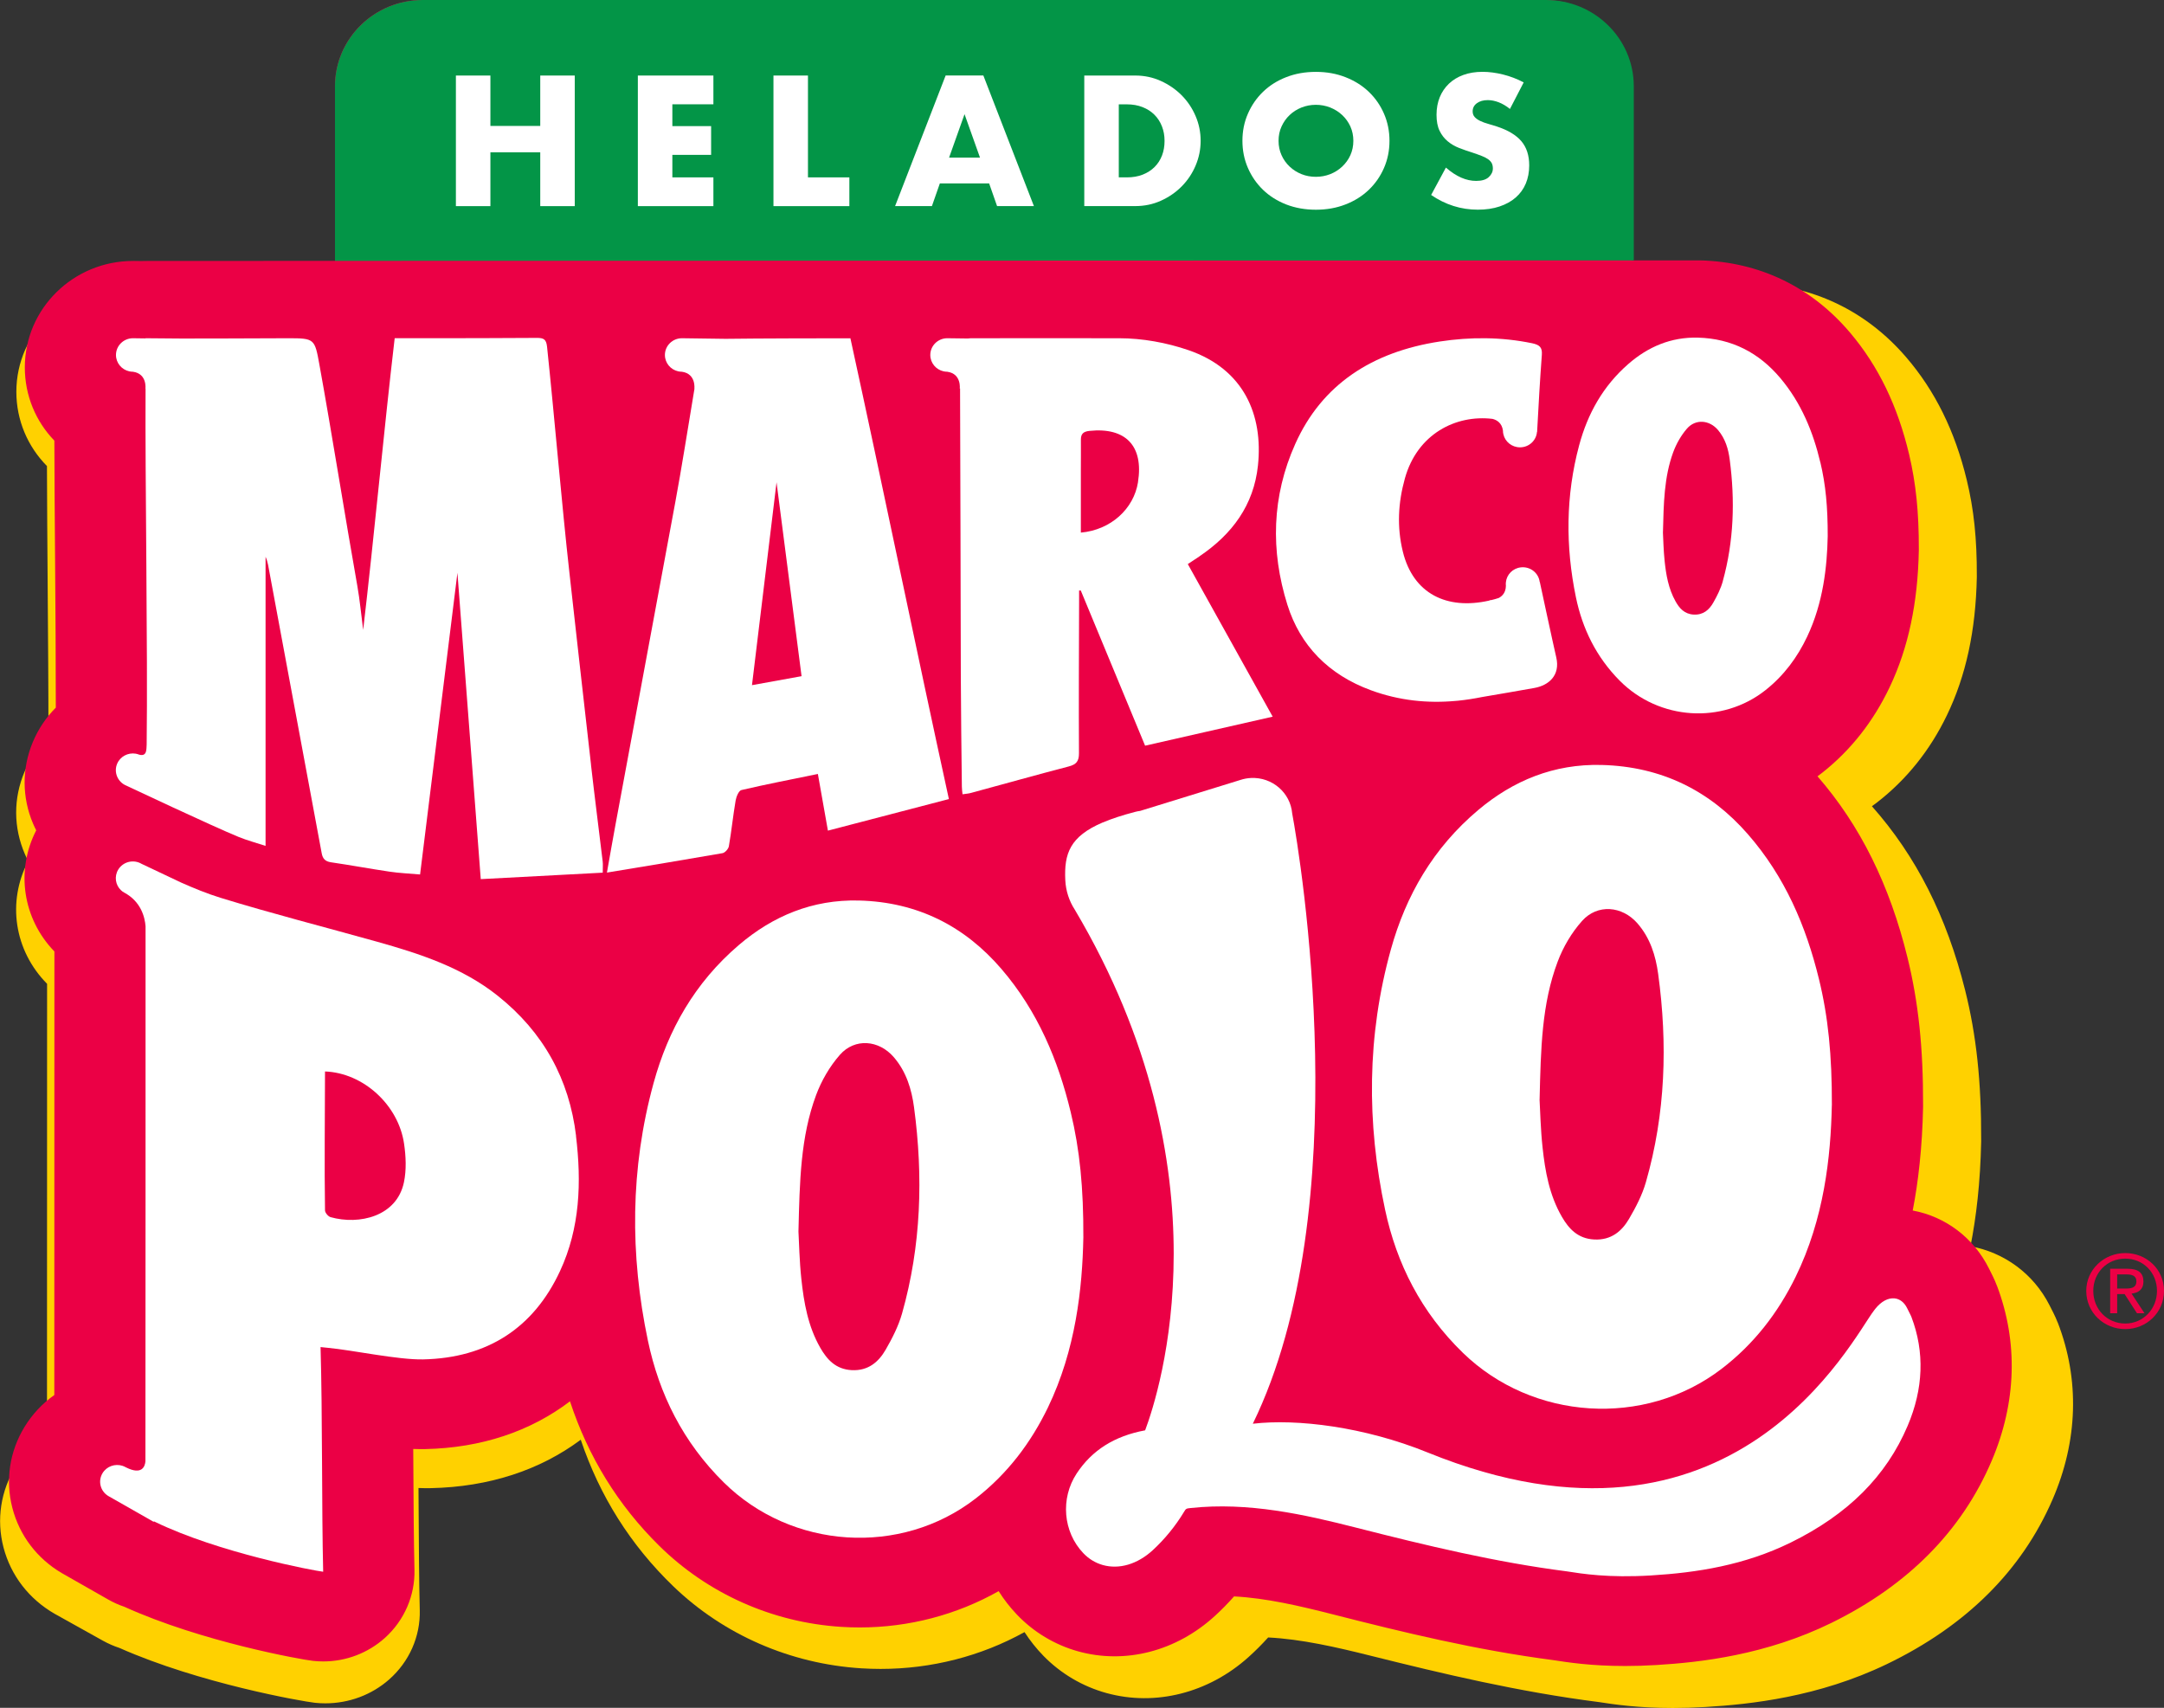 <svg width="147" height="116" viewBox="0 0 147 116" fill="none" xmlns="http://www.w3.org/2000/svg">
<rect x="0" y="0" width="147" height="116" fill="#333333" stroke="none"/>
<g clip-path="url(#clip0_736_31116)">
<path fill-rule="evenodd" clip-rule="evenodd" d="M141.719 87.681C141.719 89.166 142.929 90.276 144.367 90.276C145.806 90.276 147 89.163 147 87.681C147 86.199 145.8 85.112 144.367 85.112C142.935 85.112 141.719 86.225 141.719 87.681ZM142.196 87.681C142.196 86.445 143.137 85.49 144.367 85.49C145.597 85.49 146.523 86.442 146.523 87.681C146.523 88.92 145.582 89.898 144.367 89.898C143.152 89.898 142.196 88.943 142.196 87.681ZM143.343 89.198H143.819V87.9H144.325L145.162 89.198H145.675L144.796 87.865C145.252 87.816 145.603 87.59 145.603 87.043C145.603 86.463 145.258 86.178 144.528 86.178H143.343V89.195V89.198ZM143.819 86.562H144.451C144.772 86.562 145.124 86.624 145.124 87.025C145.124 87.502 144.736 87.523 144.316 87.523H143.819V86.562Z" fill="#EB0045"/>
<path d="M139.772 89.816C139.688 89.602 139.593 89.385 139.486 89.174C139.48 89.166 139.477 89.154 139.471 89.145L139.215 88.641C138.139 86.53 136.165 85.072 133.854 84.65C134.247 82.667 134.524 80.321 134.58 77.534C134.58 77.498 134.58 77.463 134.58 77.431C134.592 73.46 134.256 70.32 133.49 67.257C132.233 62.232 130.16 58.144 127.158 54.761C127.274 54.676 127.393 54.591 127.507 54.503C129.505 52.957 131.102 50.968 132.248 48.593C133.547 45.908 134.211 42.836 134.285 39.208C134.285 39.175 134.285 39.14 134.285 39.108C134.294 36.592 134.083 34.589 133.603 32.609C132.799 29.277 131.447 26.541 129.475 24.251C126.744 21.083 123.093 19.352 118.914 19.247H113.988V19.235H25.888V19.276L9.701 19.282C9.564 19.282 9.427 19.282 9.29 19.288L8.807 19.282C8.777 19.282 8.747 19.282 8.721 19.282C4.524 19.282 1.111 22.567 1.111 26.609C1.111 28.553 1.885 30.334 3.19 31.655C3.196 34.021 3.217 36.786 3.238 39.664C3.264 43.264 3.294 46.951 3.291 50.037C2.612 50.702 2.058 51.502 1.671 52.415C0.899 54.225 0.908 56.217 1.695 58.023C1.763 58.182 1.838 58.334 1.918 58.483C0.465 61.251 0.965 64.566 3.199 66.824C3.199 74.374 3.196 87.617 3.193 96.607V97.36C2.362 97.934 1.641 98.678 1.087 99.571C0.045 101.252 -0.256 103.22 0.241 105.118C0.739 107.015 1.972 108.614 3.717 109.616C3.741 109.63 3.768 109.645 3.791 109.657L6.984 111.437C7.348 111.639 7.726 111.806 8.113 111.932C13.537 114.34 20.533 115.564 21.382 115.657C21.623 115.684 21.864 115.695 22.105 115.695C23.699 115.695 25.245 115.124 26.433 114.076C27.8 112.872 28.559 111.156 28.515 109.373C28.467 107.422 28.452 105 28.437 102.438C28.437 101.984 28.431 101.527 28.428 101.07C28.717 101.082 29 101.085 29.277 101.079C33.221 100.994 36.673 99.861 39.451 97.79C40.732 101.609 42.835 104.948 45.733 107.741C49.143 111.03 53.679 113.013 58.51 113.317C58.948 113.344 59.383 113.358 59.82 113.358C63.272 113.358 66.638 112.495 69.595 110.857C69.968 111.431 70.394 111.97 70.876 112.465C72.052 113.672 73.533 114.547 75.159 114.996C78.483 115.912 82.09 114.998 84.809 112.556C85.273 112.14 85.72 111.692 86.146 111.221C88.41 111.335 90.76 111.874 93.157 112.474C97.982 113.678 103.15 114.914 108.621 115.611C109.61 115.763 111.248 116.012 113.645 116.012C114.321 116.012 115.057 115.991 115.855 115.944C118.923 115.763 123.536 115.262 128.159 113.039C133.538 110.45 137.329 106.693 139.423 101.864C141.159 97.866 141.282 93.702 139.78 89.825L139.772 89.816Z" fill="#FFD100"/>
<path d="M135.646 87.321C135.566 87.11 135.474 86.896 135.372 86.688C135.366 86.679 135.363 86.668 135.358 86.659L135.11 86.161C134.071 84.079 132.165 82.638 129.931 82.222C130.309 80.266 130.577 77.952 130.634 75.199C130.634 75.164 130.634 75.132 130.634 75.097C130.646 71.178 130.321 68.083 129.579 65.058C128.364 60.1 126.363 56.064 123.462 52.729C123.575 52.644 123.688 52.562 123.799 52.474C125.731 50.948 127.271 48.986 128.379 46.643C129.633 43.993 130.276 40.965 130.345 37.383C130.345 37.351 130.345 37.316 130.345 37.283C130.351 34.803 130.148 32.823 129.687 30.87C128.909 27.581 127.605 24.884 125.699 22.623C123.06 19.495 119.531 17.788 115.495 17.686H110.852V5.857C110.852 2.624 108.186 0 104.895 0H28.711C25.423 0 22.755 2.621 22.755 5.857V17.718L9.98 17.724C9.849 17.724 9.715 17.724 9.584 17.73L9.12 17.724C9.093 17.724 9.063 17.724 9.036 17.724C4.983 17.724 1.686 20.965 1.686 24.951C1.686 26.869 2.433 28.627 3.693 29.93C3.699 32.264 3.717 34.993 3.741 37.831C3.768 41.383 3.794 45.021 3.791 48.066C3.136 48.722 2.6 49.513 2.225 50.412C1.48 52.199 1.489 54.164 2.246 55.944C2.311 56.099 2.386 56.249 2.46 56.398C1.057 59.127 1.54 62.399 3.696 64.627C3.696 72.075 3.696 85.142 3.69 94.012V94.753C2.889 95.319 2.192 96.054 1.656 96.935C0.649 98.593 0.357 100.537 0.837 102.409C1.316 104.28 2.511 105.858 4.196 106.848C4.22 106.863 4.244 106.878 4.268 106.889L7.354 108.646C7.705 108.846 8.068 109.01 8.444 109.135C13.682 111.511 20.443 112.72 21.262 112.811C21.495 112.837 21.73 112.849 21.962 112.849C23.502 112.849 24.994 112.284 26.144 111.253C27.466 110.064 28.199 108.371 28.154 106.611C28.107 104.687 28.095 102.297 28.08 99.767C28.08 99.319 28.074 98.868 28.071 98.417C28.348 98.429 28.622 98.429 28.89 98.426C32.699 98.344 36.035 97.222 38.719 95.181C39.958 98.95 41.989 102.245 44.786 105C48.08 108.245 52.464 110.201 57.131 110.5C57.554 110.527 57.974 110.541 58.397 110.541C61.732 110.541 64.985 109.686 67.838 108.075C68.195 108.641 68.609 109.174 69.074 109.663C70.209 110.855 71.641 111.716 73.214 112.158C76.425 113.06 79.909 112.161 82.536 109.75C82.986 109.34 83.418 108.898 83.829 108.433C86.015 108.544 88.287 109.077 90.605 109.668C95.266 110.857 100.261 112.076 105.544 112.764C106.497 112.913 108.082 113.159 110.399 113.159C111.051 113.159 111.763 113.139 112.534 113.092C115.498 112.913 119.953 112.418 124.421 110.225C129.618 107.671 133.282 103.964 135.304 99.199C136.981 95.254 137.1 91.148 135.649 87.321H135.646Z" fill="#EB0045"/>
<path d="M123.656 31.412C123.161 29.326 122.357 27.364 120.93 25.672C119.501 23.976 117.654 22.992 115.334 22.933C113.508 22.887 111.954 23.557 110.622 24.714C108.886 26.222 107.843 28.117 107.272 30.243C106.354 33.661 106.339 37.116 107.051 40.563C107.492 42.698 108.43 44.628 110.035 46.242C112.698 48.919 116.975 49.208 119.921 46.883C121.181 45.888 122.098 44.646 122.765 43.234C123.858 40.924 124.114 38.472 124.156 36.425C124.162 34.44 124.016 32.914 123.659 31.412H123.656ZM117.032 39.474C116.892 39.978 116.647 40.467 116.385 40.929C116.111 41.413 115.709 41.779 115.054 41.744C114.426 41.711 114.08 41.316 113.818 40.844C113.336 39.983 113.175 39.041 113.076 38.089C113.002 37.371 112.987 36.648 112.963 36.191C113.011 34.167 113.044 32.404 113.657 30.726C113.866 30.155 114.187 29.584 114.589 29.119C115.176 28.439 116.123 28.518 116.707 29.212C117.201 29.798 117.407 30.501 117.499 31.218C117.866 33.995 117.782 36.753 117.029 39.474H117.032Z" fill="white"/>
<path d="M49.211 23.013L46.322 22.974C45.685 22.974 45.167 23.484 45.167 24.111C45.167 24.652 45.551 25.107 46.066 25.221C46.15 25.238 46.233 25.25 46.322 25.25C47.299 25.388 47.168 26.404 47.168 26.404L47.177 26.392C46.742 29.004 46.284 31.904 45.87 34.126C44.517 41.416 43.165 48.705 41.813 55.997C41.62 57.034 41.441 58.073 41.229 59.268C43.958 58.817 46.519 58.398 49.077 57.95C49.25 57.921 49.482 57.66 49.512 57.479C49.691 56.448 49.795 55.405 49.971 54.374C50.016 54.114 50.182 53.707 50.364 53.663C52.059 53.267 53.771 52.937 55.558 52.57C55.788 53.865 56.008 55.107 56.24 56.419C59.037 55.689 61.727 54.986 64.458 54.275C62.233 44.098 59.984 33.116 57.768 22.977C56.217 22.977 51.523 22.983 49.205 23.015L49.211 23.013ZM51.082 46.538C51.642 41.916 52.19 37.389 52.75 32.759C53.322 37.199 53.882 41.524 54.45 45.928C53.369 46.125 52.27 46.321 51.082 46.538Z" fill="white"/>
<path d="M81.485 37.781C83.701 36.285 85.166 34.314 85.452 31.622C85.816 28.175 84.49 25.077 80.74 23.786C79.248 23.273 77.601 22.974 76.023 22.974C72.69 22.968 69.39 22.974 66.018 22.974C65.917 22.974 65.831 22.98 65.75 22.992L64.35 22.974C63.713 22.974 63.195 23.484 63.195 24.111C63.195 24.652 63.579 25.106 64.094 25.221C64.178 25.238 64.261 25.25 64.35 25.25C65.327 25.387 65.196 26.404 65.196 26.404L65.217 26.38C65.244 32.855 65.25 39.559 65.268 45.964C65.277 48.456 65.312 50.945 65.339 53.437C65.339 53.595 65.366 53.756 65.384 53.95C65.601 53.917 65.789 53.906 65.965 53.856C68.175 53.259 70.379 52.638 72.594 52.061C73.116 51.926 73.297 51.706 73.294 51.159C73.274 47.712 73.294 44.265 73.303 40.818C73.303 40.581 73.303 40.344 73.303 40.109H73.417C74.873 43.624 76.332 47.141 77.786 50.649C80.69 49.99 83.531 49.343 86.453 48.678C84.514 45.19 82.611 41.77 80.687 38.314C80.979 38.121 81.232 37.957 81.485 37.787V37.781ZM77.306 32.747C77.017 34.572 75.448 35.998 73.422 36.176C73.422 34.747 73.422 33.356 73.422 31.965C73.422 31.268 73.431 30.571 73.425 29.874C73.422 29.482 73.574 29.315 74.003 29.268C76.469 29.01 77.694 30.29 77.303 32.747H77.306Z" fill="white"/>
<path d="M40.148 51.938C39.651 47.592 39.165 43.246 38.68 38.9C38.168 34.323 37.646 28.129 37.161 23.548C37.107 23.045 36.932 22.948 36.461 22.951C33.807 22.974 31.154 22.969 28.497 22.971C27.958 22.971 27.419 22.971 26.811 22.971C26.099 29.028 25.393 36.645 24.67 42.786C24.53 41.708 24.443 40.76 24.279 39.828C23.466 35.251 22.528 29.341 21.697 24.767C21.379 23.015 21.37 22.974 19.586 22.974C16.697 22.974 12.869 23.021 9.879 22.974C9.879 22.977 9.879 22.983 9.879 22.986L9.033 22.974C8.396 22.974 7.878 23.484 7.878 24.111C7.878 24.652 8.262 25.106 8.777 25.221C8.861 25.238 8.944 25.25 9.033 25.25C10.01 25.387 9.879 26.404 9.879 26.404L9.888 26.392C9.852 32.533 10.043 44.239 9.963 50.567C9.939 50.863 10.004 51.402 9.462 51.261C9.382 51.229 9.298 51.206 9.215 51.191C8.694 51.106 8.164 51.381 7.955 51.882C7.714 52.462 7.997 53.127 8.587 53.364C8.587 53.364 14.394 56.105 16.214 56.849C16.795 57.086 17.409 57.247 18.04 57.455V37.819C18.198 38.171 18.242 38.534 18.308 38.891C19.49 45.243 20.673 51.598 21.852 57.95C21.918 58.31 22.076 58.507 22.478 58.568C23.809 58.761 25.134 59.01 26.466 59.206C27.112 59.303 27.767 59.33 28.536 59.397C29.396 52.453 30.242 45.606 31.073 38.906C31.588 45.682 32.119 52.629 32.658 59.713C35.469 59.564 38.2 59.42 40.944 59.274C40.944 58.931 40.964 58.723 40.941 58.521C40.678 56.328 40.395 54.134 40.145 51.941L40.148 51.938Z" fill="white"/>
<path d="M104.591 39.532C104.517 38.909 103.942 38.464 103.307 38.537C102.759 38.601 102.348 39.029 102.295 39.547C102.286 39.629 102.286 39.714 102.295 39.799C102.283 40.25 102.054 40.487 101.809 40.616C101.729 40.642 101.646 40.669 101.562 40.692C101.479 40.716 101.398 40.736 101.315 40.757C101.261 40.763 101.229 40.763 101.229 40.763L101.154 40.795C98.28 41.442 95.993 40.329 95.293 37.462C94.885 35.793 94.974 34.141 95.433 32.498C96.278 29.464 98.905 28.155 101.383 28.451C101.678 28.524 102.021 28.723 102.095 29.247C102.095 29.332 102.104 29.417 102.125 29.499C102.241 30.006 102.703 30.384 103.254 30.384C103.861 30.384 104.359 29.924 104.406 29.338C104.406 29.338 104.412 29.338 104.415 29.341C104.52 27.396 104.603 25.924 104.737 24.099C104.776 23.584 104.573 23.42 104.076 23.314C101.988 22.884 99.891 22.878 97.797 23.197C93.211 23.9 89.798 26.108 87.987 30.152C86.39 33.711 86.298 37.403 87.454 41.085C88.32 43.843 90.244 45.829 93.133 46.886C95.057 47.592 96.984 47.782 98.905 47.606C98.941 47.606 98.986 47.601 99.039 47.595C99.588 47.539 100.135 47.454 100.683 47.343C101.756 47.164 103.111 46.927 104.231 46.728C105.208 46.555 106 45.867 105.717 44.654C105.505 43.747 104.6 39.529 104.6 39.529L104.591 39.532Z" fill="white"/>
<path d="M124.436 75.076C124.364 78.582 123.909 82.784 121.97 86.741C120.784 89.157 119.158 91.289 116.924 92.993C111.697 96.979 104.109 96.478 99.382 91.895C96.535 89.133 94.87 85.827 94.089 82.166C92.826 76.26 92.853 70.341 94.483 64.484C95.498 60.838 97.351 57.593 100.43 55.007C102.789 53.024 105.55 51.876 108.791 51.958C112.907 52.061 116.183 53.742 118.723 56.65C121.255 59.546 122.682 62.908 123.557 66.484C124.189 69.061 124.448 71.676 124.439 75.076H124.436ZM104.582 74.678C104.627 75.457 104.651 76.696 104.785 77.929C104.96 79.557 105.246 81.179 106.101 82.653C106.569 83.458 107.179 84.134 108.296 84.19C109.455 84.249 110.172 83.619 110.658 82.793C111.123 81.999 111.557 81.165 111.805 80.298C113.142 75.642 113.288 70.909 112.639 66.153C112.472 64.926 112.105 63.719 111.23 62.715C110.19 61.526 108.514 61.385 107.471 62.551C106.753 63.353 106.184 64.329 105.815 65.31C104.728 68.188 104.668 71.208 104.585 74.675L104.582 74.678Z" fill="white"/>
<path d="M73.592 84.046C73.524 87.517 73.077 91.675 71.189 95.594C70.033 97.986 68.449 100.098 66.272 101.785C61.175 105.73 53.777 105.235 49.173 100.698C46.397 97.963 44.777 94.689 44.014 91.069C42.784 85.221 42.808 79.364 44.398 73.565C45.387 69.957 47.195 66.745 50.194 64.185C52.494 62.223 55.186 61.087 58.343 61.166C62.355 61.265 65.551 62.932 68.023 65.81C70.489 68.677 71.88 72.007 72.734 75.545C73.351 78.096 73.604 80.684 73.592 84.052V84.046ZM54.239 83.651C54.284 84.421 54.304 85.648 54.435 86.867C54.608 88.48 54.885 90.082 55.719 91.541C56.175 92.337 56.77 93.008 57.858 93.064C58.989 93.122 59.686 92.498 60.16 91.681C60.613 90.896 61.035 90.068 61.277 89.213C62.581 84.603 62.721 79.92 62.09 75.211C61.926 73.996 61.572 72.801 60.717 71.808C59.704 70.631 58.069 70.493 57.053 71.647C56.356 72.441 55.8 73.407 55.439 74.376C54.379 77.226 54.322 80.216 54.239 83.648V83.651Z" fill="white"/>
<path d="M39.133 77.159C38.668 73.299 36.914 70.104 33.807 67.632C31.401 65.717 28.524 64.779 25.596 63.959C22.052 62.967 18.484 62.059 14.969 60.978C14.061 60.697 13.182 60.334 12.306 59.947L9.62 58.676C9.072 58.351 8.363 58.524 8.033 59.063C7.75 59.526 7.839 60.111 8.22 60.469C8.28 60.527 8.348 60.577 8.426 60.621C9.59 61.236 9.84 62.314 9.888 62.917C9.894 71.378 9.882 90.841 9.879 99.257C9.852 99.574 9.665 100.227 8.554 99.667C8.479 99.624 8.399 99.588 8.319 99.562C7.815 99.401 7.249 99.594 6.966 100.06C6.639 100.599 6.817 101.296 7.365 101.618L10.451 103.375L10.445 103.328C10.469 103.34 10.493 103.352 10.517 103.363C14.865 105.478 21.361 106.693 21.953 106.757C21.849 102.493 21.909 96.007 21.775 91.497C22.013 91.52 22.135 91.535 22.254 91.546C23.964 91.705 27.044 92.372 28.747 92.334C33.104 92.241 36.247 90.202 38.043 86.334C39.407 83.399 39.505 80.295 39.127 77.156L39.133 77.159ZM27.44 80.301C26.954 82.629 24.402 83.218 22.457 82.673C22.293 82.626 22.087 82.38 22.078 82.219C22.031 79.132 22.073 76.002 22.078 72.777C24.679 72.871 27.067 75.056 27.448 77.683C27.574 78.541 27.615 79.46 27.44 80.301Z" fill="white"/>
<path d="M129.842 89.45C129.827 89.412 129.809 89.374 129.791 89.335L129.544 88.841C129.353 88.46 129.055 88.228 128.701 88.19C128.26 88.144 127.795 88.392 127.393 88.893C127.378 88.914 127.349 88.952 127.307 89.004C125.824 90.911 117.815 107.121 96.972 98.654C92.689 96.915 88.109 96.352 85.104 96.704C92.258 82.037 88.341 58.272 87.778 55.25C87.656 53.844 86.426 52.775 84.978 52.843C84.737 52.855 84.505 52.898 84.284 52.969L77.446 55.08C77.336 55.095 77.226 55.112 77.11 55.145C76.234 55.373 75.513 55.61 74.921 55.862H74.912C72.675 56.814 72.279 57.985 72.365 59.783C72.401 60.521 72.633 61.207 73.011 61.789C83.567 79.586 78.778 94.519 77.789 97.152C75.707 97.538 74.182 98.499 73.136 100.086C72.023 101.779 72.213 104.051 73.586 105.492C73.962 105.888 74.408 106.157 74.912 106.301C76.028 106.614 77.264 106.248 78.304 105.296C79.114 104.552 79.847 103.656 80.425 102.698C80.559 102.476 80.567 102.461 80.886 102.429C84.791 102.01 88.591 102.862 92.153 103.77C96.901 104.98 101.598 106.11 106.432 106.731C107.462 106.892 109.246 107.185 112.147 107.009C115.28 106.819 118.506 106.315 121.648 104.772C125.532 102.862 128.129 100.271 129.585 96.847C130.661 94.32 130.747 91.831 129.842 89.45Z" fill="white"/>
<path d="M110.983 17.686V5.866C110.986 2.627 108.314 0 105.02 0H28.72C25.426 0 22.755 2.627 22.755 5.866V17.718L110.983 17.686Z" fill="#039547"/>
<path d="M33.313 8.554H36.699V5.131H39.043V14.001H36.699V10.344H33.313V14.001H30.969V5.131H33.313V8.554Z" fill="white"/>
<path d="M48.461 7.084H45.673V8.566H48.306V10.519H45.673V12.048H48.461V14.001H43.329V5.131H48.461V7.084Z" fill="white"/>
<path d="M54.885 5.131V12.048H57.697V14.001H52.541V5.131H54.885Z" fill="white"/>
<path d="M67.195 12.458H63.844L63.305 13.998H60.803L64.237 5.128H66.799L70.233 13.998H67.731L67.192 12.458H67.195ZM66.572 10.707L65.521 7.755L64.47 10.707H66.575H66.572Z" fill="white"/>
<path d="M73.655 5.131H77.125C77.738 5.131 78.316 5.254 78.852 5.497C79.391 5.74 79.862 6.065 80.264 6.466C80.666 6.87 80.985 7.342 81.214 7.878C81.446 8.414 81.559 8.979 81.559 9.565C81.559 10.15 81.446 10.704 81.22 11.24C80.994 11.776 80.678 12.25 80.276 12.657C79.874 13.064 79.403 13.389 78.864 13.632C78.325 13.876 77.744 13.998 77.125 13.998H73.655V5.128V5.131ZM75.999 12.048H76.538C76.946 12.048 77.306 11.987 77.625 11.861C77.944 11.735 78.212 11.562 78.432 11.342C78.653 11.123 78.819 10.862 78.936 10.56C79.052 10.259 79.108 9.928 79.108 9.568C79.108 9.207 79.049 8.885 78.93 8.581C78.811 8.276 78.641 8.013 78.42 7.793C78.2 7.573 77.932 7.4 77.613 7.275C77.294 7.149 76.934 7.087 76.538 7.087H75.999V12.051V12.048Z" fill="white"/>
<path d="M84.398 9.565C84.398 8.906 84.52 8.294 84.77 7.723C85.017 7.155 85.36 6.657 85.798 6.235C86.236 5.81 86.76 5.479 87.37 5.242C87.981 5.002 88.651 4.882 89.387 4.882C90.122 4.882 90.783 5.002 91.397 5.242C92.01 5.482 92.541 5.813 92.981 6.235C93.425 6.66 93.768 7.155 94.015 7.723C94.262 8.291 94.387 8.906 94.387 9.565C94.387 10.224 94.262 10.839 94.015 11.407C93.768 11.975 93.422 12.473 92.981 12.895C92.538 13.319 92.01 13.65 91.397 13.887C90.783 14.127 90.113 14.245 89.387 14.245C88.66 14.245 87.981 14.124 87.37 13.887C86.76 13.647 86.236 13.316 85.798 12.895C85.36 12.47 85.017 11.975 84.77 11.407C84.523 10.839 84.398 10.224 84.398 9.565ZM86.852 9.565C86.852 9.919 86.921 10.244 87.055 10.54C87.189 10.839 87.373 11.096 87.606 11.316C87.838 11.536 88.106 11.706 88.413 11.829C88.719 11.951 89.044 12.01 89.387 12.01C89.729 12.01 90.054 11.949 90.361 11.829C90.667 11.708 90.938 11.536 91.174 11.316C91.409 11.096 91.594 10.839 91.731 10.54C91.865 10.241 91.933 9.916 91.933 9.565C91.933 9.213 91.865 8.885 91.731 8.59C91.594 8.291 91.409 8.033 91.174 7.813C90.938 7.594 90.667 7.424 90.361 7.301C90.054 7.181 89.729 7.119 89.387 7.119C89.044 7.119 88.719 7.181 88.413 7.301C88.106 7.424 87.835 7.594 87.606 7.813C87.373 8.033 87.192 8.291 87.055 8.59C86.918 8.888 86.852 9.213 86.852 9.565Z" fill="white"/>
<path d="M102.572 7.401C102.316 7.196 102.062 7.046 101.806 6.947C101.55 6.85 101.303 6.8 101.065 6.8C100.761 6.8 100.514 6.87 100.323 7.011C100.132 7.152 100.037 7.336 100.037 7.565C100.037 7.723 100.085 7.852 100.18 7.954C100.275 8.057 100.401 8.144 100.558 8.218C100.713 8.291 100.889 8.358 101.086 8.411C101.282 8.467 101.476 8.525 101.666 8.587C102.432 8.838 102.992 9.172 103.346 9.591C103.701 10.01 103.879 10.557 103.879 11.231C103.879 11.685 103.802 12.098 103.647 12.467C103.492 12.836 103.263 13.152 102.965 13.413C102.667 13.676 102.298 13.879 101.863 14.025C101.428 14.171 100.937 14.242 100.386 14.242C99.245 14.242 98.188 13.908 97.217 13.243L98.22 11.383C98.572 11.688 98.917 11.916 99.26 12.066C99.602 12.215 99.942 12.288 100.275 12.288C100.66 12.288 100.943 12.203 101.13 12.031C101.318 11.858 101.41 11.662 101.41 11.442C101.41 11.307 101.386 11.193 101.339 11.093C101.291 10.997 101.211 10.906 101.1 10.824C100.987 10.742 100.844 10.666 100.663 10.596C100.484 10.525 100.267 10.446 100.01 10.361C99.707 10.268 99.409 10.162 99.12 10.051C98.828 9.937 98.569 9.787 98.343 9.597C98.116 9.409 97.931 9.172 97.791 8.885C97.651 8.598 97.583 8.235 97.583 7.796C97.583 7.357 97.657 6.958 97.803 6.601C97.949 6.244 98.158 5.939 98.426 5.684C98.694 5.43 99.019 5.23 99.406 5.09C99.793 4.949 100.225 4.879 100.704 4.879C101.151 4.879 101.619 4.941 102.104 5.061C102.59 5.184 103.057 5.359 103.504 5.597L102.572 7.398V7.401Z" fill="white"/>
</g>
<defs>
<clipPath id="clip0_736_31116">
<rect width="147" height="116" fill="white"/>
</clipPath>
</defs>
</svg>
